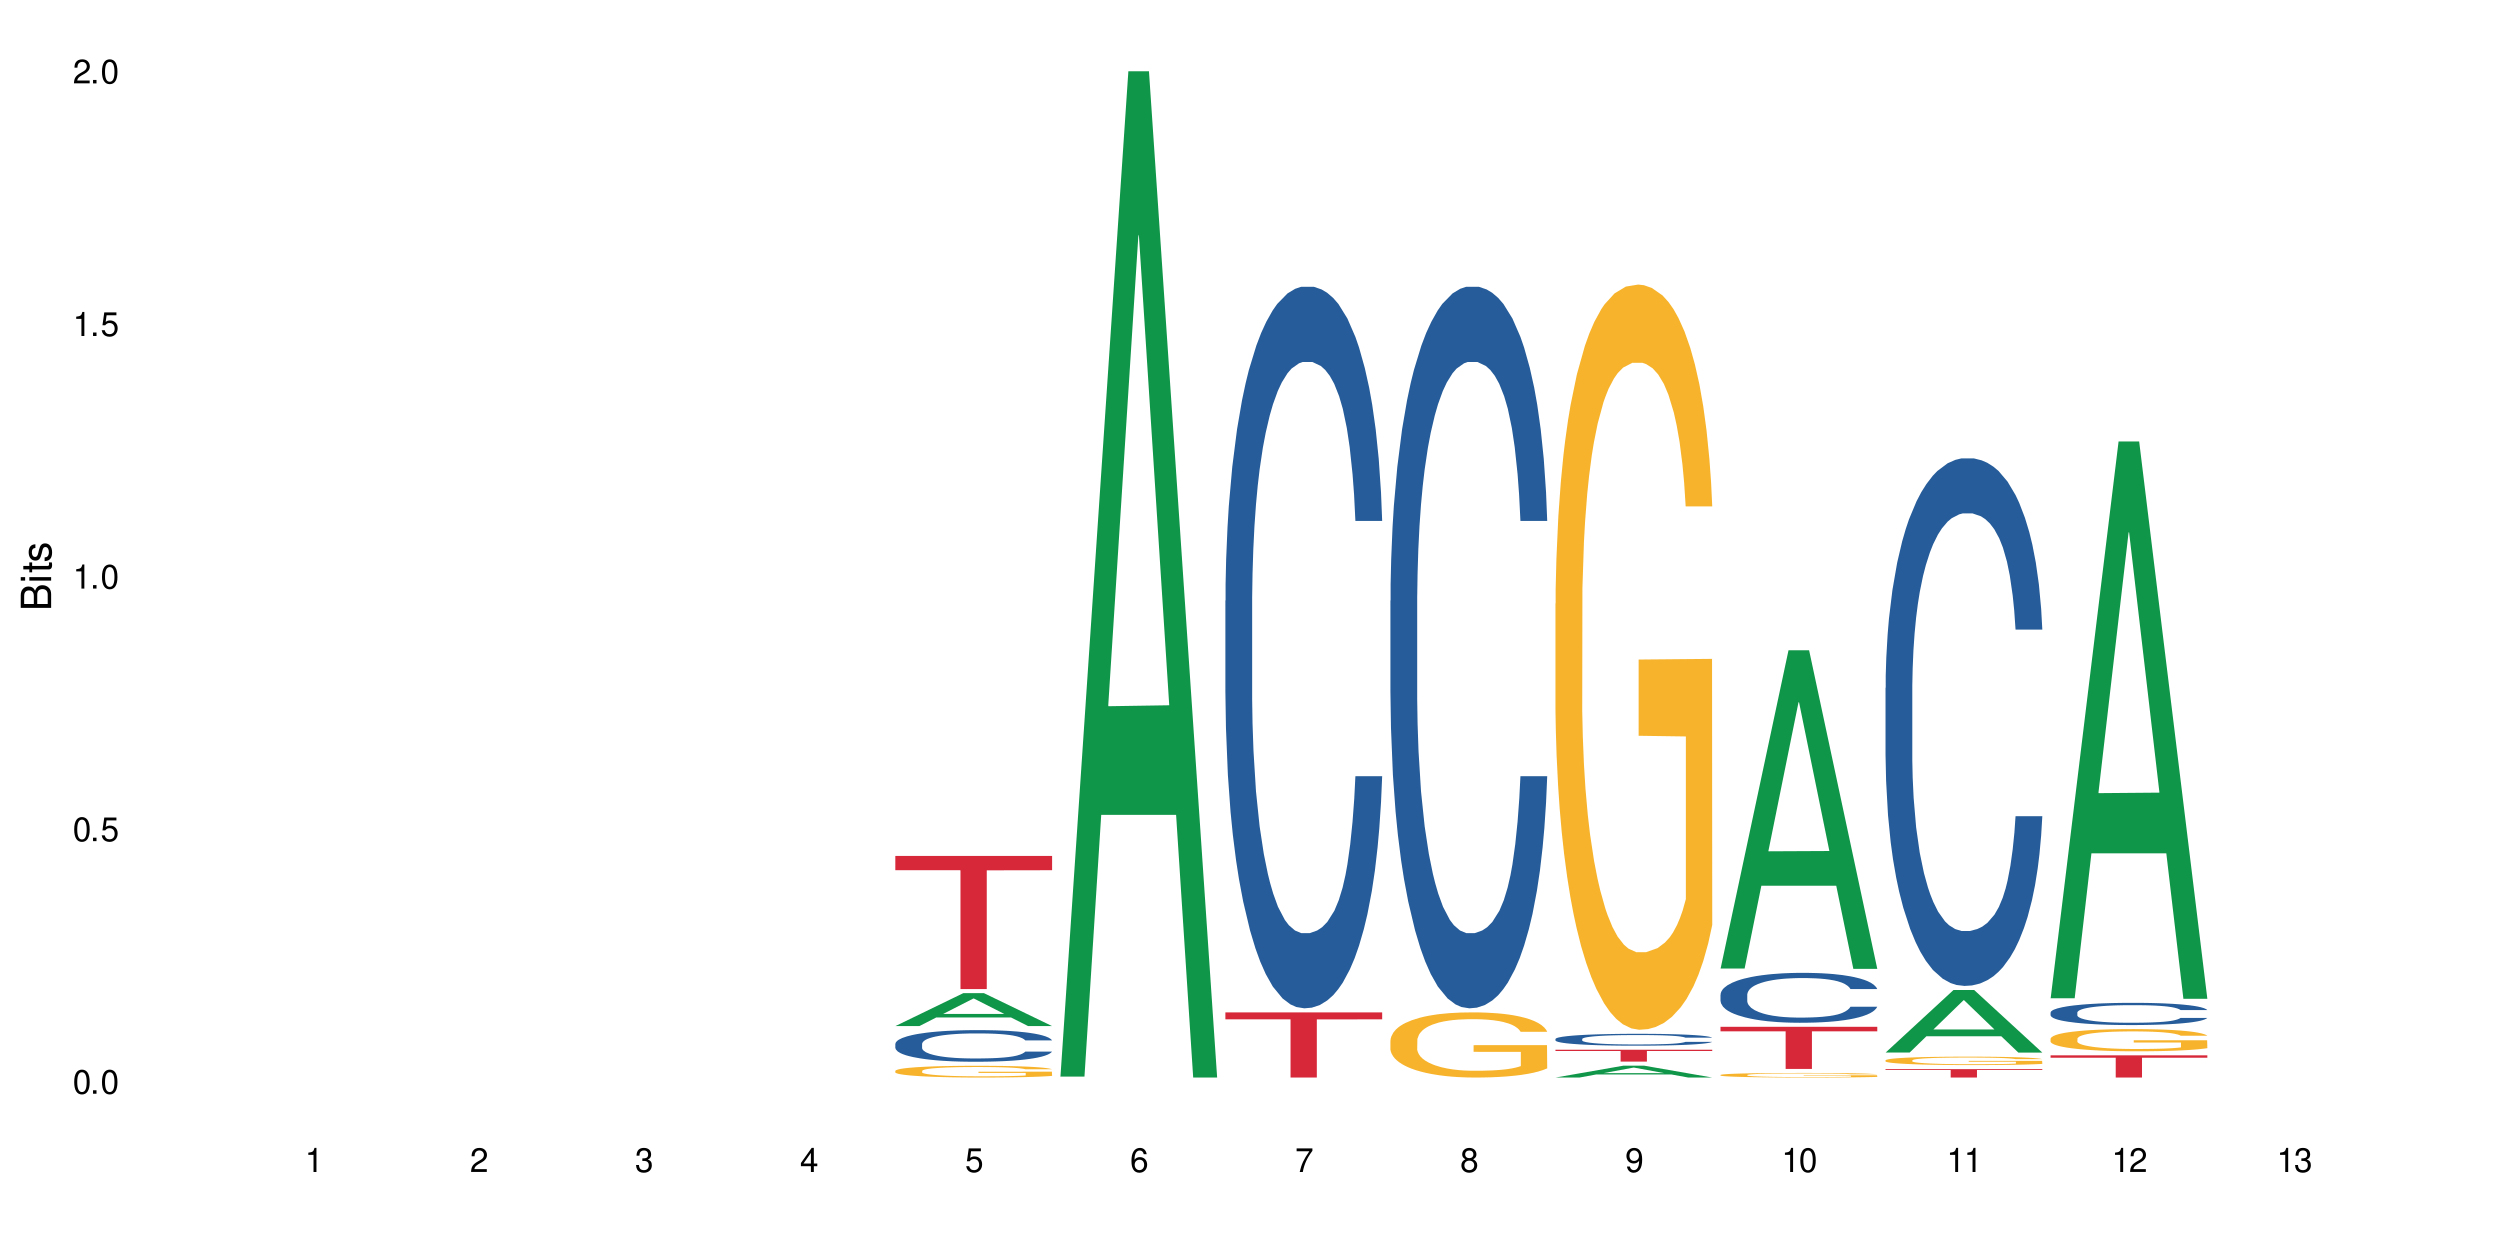 <?xml version="1.0" encoding="UTF-8"?>
<svg xmlns="http://www.w3.org/2000/svg" xmlns:xlink="http://www.w3.org/1999/xlink" width="720" height="360" viewBox="0 0 720 360">
<defs>
<g>
<g id="glyph-0-0">
</g>
<g id="glyph-0-1">
<path d="M 2.641 -6.938 C 2 -6.938 1.422 -6.656 1.078 -6.172 C 0.641 -5.562 0.406 -4.641 0.406 -3.359 C 0.406 -1.016 1.188 0.219 2.641 0.219 C 4.078 0.219 4.859 -1.016 4.859 -3.297 C 4.859 -4.641 4.656 -5.547 4.203 -6.172 C 3.844 -6.656 3.281 -6.938 2.641 -6.938 Z M 2.641 -6.188 C 3.547 -6.188 4 -5.25 4 -3.375 C 4 -1.406 3.562 -0.484 2.625 -0.484 C 1.734 -0.484 1.281 -1.438 1.281 -3.344 C 1.281 -5.25 1.734 -6.188 2.641 -6.188 Z M 2.641 -6.188 "/>
</g>
<g id="glyph-0-2">
<path d="M 1.828 -1 L 0.828 -1 L 0.828 0 L 1.828 0 Z M 1.828 -1 "/>
</g>
<g id="glyph-0-3">
<path d="M 4.562 -6.797 L 1.062 -6.797 L 0.547 -3.094 L 1.328 -3.094 C 1.719 -3.562 2.047 -3.734 2.578 -3.734 C 3.484 -3.734 4.062 -3.109 4.062 -2.094 C 4.062 -1.125 3.484 -0.531 2.578 -0.531 C 1.828 -0.531 1.375 -0.906 1.188 -1.672 L 0.328 -1.672 C 0.453 -1.109 0.547 -0.844 0.75 -0.594 C 1.125 -0.078 1.828 0.219 2.594 0.219 C 3.969 0.219 4.922 -0.781 4.922 -2.219 C 4.922 -3.562 4.031 -4.484 2.719 -4.484 C 2.25 -4.484 1.859 -4.359 1.469 -4.062 L 1.734 -5.969 L 4.562 -5.969 Z M 4.562 -6.797 "/>
</g>
<g id="glyph-0-4">
<path d="M 2.484 -4.938 L 2.484 0 L 3.328 0 L 3.328 -6.938 L 2.766 -6.938 C 2.469 -5.875 2.281 -5.734 0.984 -5.562 L 0.984 -4.938 Z M 2.484 -4.938 "/>
</g>
<g id="glyph-0-5">
<path d="M 4.859 -0.828 L 1.281 -0.828 C 1.359 -1.406 1.672 -1.781 2.5 -2.281 L 3.469 -2.828 C 4.406 -3.344 4.906 -4.062 4.906 -4.906 C 4.906 -5.484 4.672 -6.031 4.266 -6.406 C 3.859 -6.766 3.375 -6.938 2.719 -6.938 C 1.859 -6.938 1.219 -6.625 0.844 -6.031 C 0.609 -5.672 0.5 -5.234 0.484 -4.531 L 1.328 -4.531 C 1.359 -5.016 1.406 -5.281 1.531 -5.516 C 1.75 -5.938 2.188 -6.203 2.703 -6.203 C 3.469 -6.203 4.031 -5.641 4.031 -4.891 C 4.031 -4.344 3.719 -3.859 3.125 -3.516 L 2.234 -3 C 0.812 -2.172 0.406 -1.531 0.328 -0.016 L 4.859 -0.016 Z M 4.859 -0.828 "/>
</g>
<g id="glyph-0-6">
<path d="M 2.125 -3.188 L 2.578 -3.188 C 3.5 -3.188 3.984 -2.766 3.984 -1.922 C 3.984 -1.062 3.469 -0.531 2.594 -0.531 C 1.656 -0.531 1.203 -1 1.156 -2.016 L 0.312 -2.016 C 0.344 -1.453 0.438 -1.094 0.609 -0.781 C 0.953 -0.109 1.625 0.219 2.547 0.219 C 3.953 0.219 4.859 -0.625 4.859 -1.938 C 4.859 -2.828 4.516 -3.297 3.703 -3.594 C 4.344 -3.844 4.656 -4.328 4.656 -5.031 C 4.656 -6.219 3.875 -6.938 2.578 -6.938 C 1.203 -6.938 0.484 -6.172 0.453 -4.703 L 1.297 -4.703 C 1.312 -5.125 1.344 -5.359 1.453 -5.578 C 1.641 -5.969 2.062 -6.203 2.594 -6.203 C 3.344 -6.203 3.797 -5.75 3.797 -5 C 3.797 -4.516 3.609 -4.219 3.25 -4.047 C 3.016 -3.953 2.703 -3.922 2.125 -3.906 Z M 2.125 -3.188 "/>
</g>
<g id="glyph-0-7">
<path d="M 3.141 -1.672 L 3.141 0 L 3.984 0 L 3.984 -1.672 L 4.984 -1.672 L 4.984 -2.438 L 3.984 -2.438 L 3.984 -6.938 L 3.359 -6.938 L 0.266 -2.578 L 0.266 -1.672 Z M 3.141 -2.438 L 1 -2.438 L 3.141 -5.5 Z M 3.141 -2.438 "/>
</g>
<g id="glyph-0-8">
<path d="M 4.781 -5.125 C 4.609 -6.266 3.891 -6.938 2.844 -6.938 C 2.094 -6.938 1.422 -6.578 1.031 -5.953 C 0.594 -5.266 0.406 -4.422 0.406 -3.172 C 0.406 -2 0.578 -1.25 0.984 -0.641 C 1.359 -0.078 1.953 0.219 2.703 0.219 C 3.984 0.219 4.922 -0.75 4.922 -2.094 C 4.922 -3.375 4.062 -4.281 2.844 -4.281 C 2.172 -4.281 1.641 -4.031 1.281 -3.516 C 1.281 -5.234 1.828 -6.188 2.797 -6.188 C 3.391 -6.188 3.797 -5.797 3.938 -5.125 Z M 2.734 -3.531 C 3.547 -3.531 4.062 -2.953 4.062 -2.031 C 4.062 -1.156 3.484 -0.531 2.703 -0.531 C 1.922 -0.531 1.328 -1.188 1.328 -2.078 C 1.328 -2.938 1.906 -3.531 2.734 -3.531 Z M 2.734 -3.531 "/>
</g>
<g id="glyph-0-9">
<path d="M 4.984 -6.797 L 0.438 -6.797 L 0.438 -5.969 L 4.109 -5.969 C 2.5 -3.656 1.828 -2.234 1.328 0 L 2.219 0 C 2.594 -2.172 3.453 -4.047 4.984 -6.094 Z M 4.984 -6.797 "/>
</g>
<g id="glyph-0-10">
<path d="M 3.75 -3.656 C 4.469 -4.094 4.688 -4.438 4.688 -5.078 C 4.688 -6.172 3.844 -6.938 2.641 -6.938 C 1.438 -6.938 0.594 -6.172 0.594 -5.094 C 0.594 -4.438 0.812 -4.094 1.516 -3.656 C 0.734 -3.266 0.359 -2.703 0.359 -1.922 C 0.359 -0.656 1.281 0.219 2.641 0.219 C 3.984 0.219 4.922 -0.656 4.922 -1.922 C 4.922 -2.703 4.531 -3.266 3.75 -3.656 Z M 2.641 -6.188 C 3.359 -6.188 3.812 -5.75 3.812 -5.062 C 3.812 -4.406 3.344 -3.984 2.641 -3.984 C 1.922 -3.984 1.453 -4.406 1.453 -5.078 C 1.453 -5.75 1.922 -6.188 2.641 -6.188 Z M 2.641 -3.266 C 3.484 -3.266 4.062 -2.719 4.062 -1.906 C 4.062 -1.078 3.484 -0.531 2.625 -0.531 C 1.797 -0.531 1.219 -1.094 1.219 -1.906 C 1.219 -2.719 1.781 -3.266 2.641 -3.266 Z M 2.641 -3.266 "/>
</g>
<g id="glyph-0-11">
<path d="M 0.516 -1.578 C 0.672 -0.453 1.406 0.219 2.438 0.219 C 3.188 0.219 3.859 -0.141 4.266 -0.766 C 4.688 -1.453 4.891 -2.297 4.891 -3.547 C 4.891 -4.719 4.703 -5.453 4.312 -6.078 C 3.938 -6.641 3.344 -6.938 2.594 -6.938 C 1.297 -6.938 0.359 -5.969 0.359 -4.625 C 0.359 -3.344 1.234 -2.453 2.453 -2.453 C 3.094 -2.453 3.578 -2.672 4.016 -3.203 C 4 -1.484 3.469 -0.531 2.5 -0.531 C 1.906 -0.531 1.484 -0.906 1.359 -1.578 Z M 2.578 -6.203 C 3.375 -6.203 3.969 -5.531 3.969 -4.641 C 3.969 -3.797 3.391 -3.188 2.547 -3.188 C 1.734 -3.188 1.234 -3.766 1.234 -4.688 C 1.234 -5.562 1.797 -6.203 2.578 -6.203 Z M 2.578 -6.203 "/>
</g>
<g id="glyph-1-0">
</g>
<g id="glyph-1-1">
<path d="M 0 -0.953 L 0 -4.891 C 0 -5.719 -0.234 -6.344 -0.734 -6.797 C -1.188 -7.234 -1.812 -7.469 -2.5 -7.469 C -3.547 -7.469 -4.188 -7 -4.625 -5.875 C -4.984 -6.688 -5.625 -7.094 -6.531 -7.094 C -7.172 -7.094 -7.734 -6.859 -8.141 -6.391 C -8.562 -5.922 -8.75 -5.344 -8.75 -4.5 L -8.75 -0.953 Z M -4.984 -2.062 L -7.766 -2.062 L -7.766 -4.219 C -7.766 -4.844 -7.688 -5.203 -7.453 -5.5 C -7.219 -5.812 -6.859 -5.969 -6.375 -5.969 C -5.891 -5.969 -5.531 -5.812 -5.297 -5.5 C -5.062 -5.203 -4.984 -4.844 -4.984 -4.219 Z M -0.984 -2.062 L -4 -2.062 L -4 -4.781 C -4 -5.766 -3.438 -6.359 -2.484 -6.359 C -1.547 -6.359 -0.984 -5.766 -0.984 -4.781 Z M -0.984 -2.062 "/>
</g>
<g id="glyph-1-2">
<path d="M -6.281 -1.797 L -6.281 -0.797 L 0 -0.797 L 0 -1.797 Z M -8.75 -1.797 L -8.75 -0.797 L -7.484 -0.797 L -7.484 -1.797 Z M -8.75 -1.797 "/>
</g>
<g id="glyph-1-3">
<path d="M -6.281 -3.047 L -6.281 -2.016 L -8.016 -2.016 L -8.016 -1.016 L -6.281 -1.016 L -6.281 -0.172 L -5.469 -0.172 L -5.469 -1.016 L -0.719 -1.016 C -0.078 -1.016 0.281 -1.453 0.281 -2.234 C 0.281 -2.5 0.25 -2.719 0.188 -3.047 L -0.641 -3.047 C -0.609 -2.906 -0.594 -2.766 -0.594 -2.562 C -0.594 -2.141 -0.719 -2.016 -1.156 -2.016 L -5.469 -2.016 L -5.469 -3.047 Z M -6.281 -3.047 "/>
</g>
<g id="glyph-1-4">
<path d="M -4.531 -5.25 C -5.766 -5.25 -6.469 -4.422 -6.469 -2.969 C -6.469 -1.516 -5.719 -0.562 -4.547 -0.562 C -3.562 -0.562 -3.094 -1.062 -2.734 -2.562 L -2.516 -3.484 C -2.344 -4.188 -2.094 -4.469 -1.641 -4.469 C -1.047 -4.469 -0.641 -3.875 -0.641 -3 C -0.641 -2.453 -0.797 -2 -1.062 -1.75 C -1.25 -1.594 -1.422 -1.531 -1.875 -1.469 L -1.875 -0.406 C -0.422 -0.453 0.281 -1.266 0.281 -2.922 C 0.281 -4.5 -0.5 -5.516 -1.719 -5.516 C -2.656 -5.516 -3.172 -4.984 -3.469 -3.734 L -3.703 -2.766 C -3.891 -1.953 -4.156 -1.609 -4.594 -1.609 C -5.188 -1.609 -5.547 -2.125 -5.547 -2.938 C -5.547 -3.75 -5.203 -4.172 -4.531 -4.203 Z M -4.531 -5.25 "/>
</g>
</g>
</defs>
<rect x="-72" y="-36" width="864" height="432" fill="rgb(100%, 100%, 100%)" fill-opacity="1"/>
<path fill-rule="nonzero" fill="rgb(6.275%, 58.824%, 28.235%)" fill-opacity="1" d="M 257.852 295.508 L 257.898 295.5 L 277.438 286.023 L 283.371 286.023 L 303.004 295.516 L 296.105 295.516 L 291.188 293.039 L 269.621 293.039 L 264.797 295.508 L 257.852 295.508 L 271.695 292.016 L 289.207 292.004 L 280.477 287.574 L 280.379 287.566 L 280.285 287.594 L 271.648 292.004 L 271.695 292.016 Z M 257.852 295.508 "/>
<path fill-rule="nonzero" fill="rgb(14.51%, 36.078%, 60%)" fill-opacity="1" d="M 257.852 300.641 L 257.906 300.633 L 257.906 300.434 L 258.07 300.117 L 258.457 299.719 L 258.844 299.445 L 259.832 298.953 L 261.211 298.477 L 262.641 298.113 L 263.688 297.895 L 264.625 297.73 L 266.773 297.422 L 268.148 297.262 L 269.637 297.121 L 271.453 296.98 L 272.773 296.898 L 275.746 296.766 L 277.949 296.707 L 279.656 296.68 L 283.348 296.68 L 285.551 296.715 L 287.145 296.754 L 288.91 296.824 L 290.395 296.898 L 292.984 297.082 L 295.297 297.312 L 296.344 297.445 L 297.996 297.703 L 299.262 297.953 L 300.141 298.172 L 301.133 298.477 L 302.016 298.852 L 302.676 299.277 L 303.004 299.637 L 295.297 299.637 L 294.91 299.301 L 294.469 299.043 L 293.645 298.703 L 292.816 298.461 L 291.66 298.219 L 290.617 298.062 L 289.184 297.902 L 287.918 297.805 L 286.598 297.73 L 285.328 297.68 L 282.906 297.629 L 280.098 297.629 L 279.051 297.645 L 276.902 297.711 L 275.746 297.77 L 274.098 297.887 L 272.941 297.996 L 271.562 298.16 L 270.625 298.305 L 269.469 298.52 L 268.645 298.711 L 267.707 298.984 L 267.156 299.195 L 266.66 299.426 L 266.223 299.703 L 265.891 299.992 L 265.672 300.301 L 265.562 300.602 L 265.562 301.891 L 265.672 302.188 L 265.945 302.539 L 266.66 303.047 L 267.707 303.488 L 268.918 303.836 L 270.074 304.086 L 270.738 304.203 L 271.617 304.336 L 272.996 304.504 L 274.977 304.668 L 276.133 304.734 L 277.895 304.801 L 279.711 304.836 L 282.137 304.836 L 284.281 304.801 L 285.715 304.762 L 287.203 304.695 L 289.238 304.551 L 290.504 304.418 L 291.605 304.262 L 292.434 304.102 L 292.984 303.969 L 293.809 303.711 L 294.469 303.43 L 294.965 303.137 L 295.297 302.855 L 303.004 302.855 L 302.676 303.188 L 302.18 303.512 L 301.684 303.754 L 300.914 304.043 L 300.031 304.305 L 298.766 304.594 L 297.719 304.785 L 296.344 304.992 L 295.074 305.152 L 293.699 305.293 L 291.66 305.461 L 290.34 305.543 L 288.91 305.617 L 287.203 305.684 L 285.055 305.742 L 282.742 305.777 L 280.594 305.785 L 278.281 305.766 L 276.574 305.734 L 274.316 305.66 L 271.508 305.508 L 269.469 305.352 L 267.875 305.191 L 266.496 305.027 L 264.953 304.801 L 262.973 304.438 L 261.762 304.152 L 260.934 303.922 L 260 303.594 L 259.34 303.305 L 258.566 302.84 L 258.016 302.246 L 257.852 301.789 Z M 257.852 300.641 "/>
<path fill-rule="nonzero" fill="rgb(96.863%, 70.196%, 16.863%)" fill-opacity="1" d="M 257.852 308.398 L 257.906 308.395 L 257.906 308.332 L 258.125 308.195 L 258.676 308 L 259.395 307.844 L 260.164 307.719 L 260.66 307.656 L 261.484 307.562 L 262.203 307.496 L 264.02 307.355 L 266.332 307.227 L 267.598 307.172 L 269.031 307.117 L 271.066 307.059 L 272.004 307.039 L 274.867 306.988 L 278.117 306.957 L 281.695 306.949 L 283.348 306.949 L 285.605 306.965 L 288.688 306.996 L 290.449 307.027 L 291.828 307.059 L 293.258 307.098 L 295.02 307.16 L 296.672 307.234 L 297.996 307.309 L 299.316 307.402 L 300.418 307.5 L 301.352 307.609 L 302.18 307.738 L 302.676 307.848 L 303.004 307.957 L 295.352 307.957 L 294.91 307.848 L 294.414 307.766 L 293.59 307.66 L 292.762 307.586 L 291.938 307.527 L 290.395 307.449 L 289.074 307.398 L 287.422 307.355 L 285.824 307.328 L 284.008 307.309 L 282.906 307.305 L 279.988 307.305 L 277.344 307.324 L 275.805 307.348 L 274.703 307.375 L 273.16 307.422 L 272.223 307.457 L 271.672 307.484 L 270.02 307.578 L 268.918 307.664 L 268.312 307.723 L 267.543 307.816 L 266.992 307.898 L 266.387 308.023 L 266.055 308.117 L 265.617 308.328 L 265.562 308.883 L 265.727 309 L 266.055 309.125 L 266.496 309.238 L 267.156 309.355 L 267.82 309.445 L 268.977 309.566 L 269.965 309.645 L 270.738 309.699 L 272.223 309.781 L 272.828 309.809 L 274.262 309.867 L 275.746 309.91 L 277.566 309.945 L 278.941 309.965 L 281.145 309.98 L 283.953 309.98 L 287.258 309.961 L 289.348 309.938 L 290.781 309.91 L 291.719 309.891 L 292.875 309.855 L 293.699 309.824 L 294.469 309.793 L 295.406 309.738 L 295.406 309 L 281.805 308.996 L 281.805 308.652 L 302.949 308.648 L 303.004 309.855 L 301.848 309.941 L 300.418 310.02 L 299.039 310.082 L 297.609 310.133 L 295.57 310.191 L 293.918 310.23 L 291.387 310.273 L 289.074 310.301 L 286.652 310.32 L 284.504 310.328 L 281.969 310.332 L 279.711 310.328 L 277.289 310.309 L 275.363 310.281 L 273.602 310.254 L 271.84 310.211 L 269.637 310.148 L 268.203 310.094 L 266.719 310.031 L 265.23 309.953 L 263.91 309.867 L 263.027 309.805 L 262.148 309.73 L 261.211 309.637 L 260.328 309.531 L 259.668 309.438 L 259.062 309.328 L 258.621 309.227 L 258.184 309.086 L 257.961 308.977 L 257.852 308.879 Z M 257.852 308.398 "/>
<path fill-rule="nonzero" fill="rgb(83.922%, 15.686%, 22.353%)" fill-opacity="1" d="M 257.852 246.516 L 303.004 246.516 L 303.004 250.621 L 284.188 250.656 L 284.188 284.859 L 276.617 284.859 L 276.617 250.691 L 276.504 250.621 L 257.852 250.621 Z M 257.852 246.516 "/>
<path fill-rule="nonzero" fill="rgb(6.275%, 58.824%, 28.235%)" fill-opacity="1" d="M 305.383 310.059 L 305.43 309.789 L 324.969 20.527 L 330.902 20.527 L 350.535 310.332 L 343.637 310.332 L 338.715 234.684 L 317.152 234.684 L 312.328 310.059 L 305.383 310.059 L 319.227 203.391 L 336.738 203.117 L 328.008 67.875 L 327.91 67.602 L 327.812 68.418 L 319.18 203.117 L 319.227 203.391 Z M 305.383 310.059 "/>
<path fill-rule="nonzero" fill="rgb(14.51%, 36.078%, 60%)" fill-opacity="1" d="M 352.91 173.012 L 352.969 172.824 L 352.969 168.266 L 353.133 161.047 L 353.52 151.93 L 353.902 145.66 L 354.895 134.453 L 356.27 123.629 L 357.703 115.27 L 358.75 110.332 L 359.684 106.535 L 361.832 99.504 L 363.211 95.895 L 364.695 92.668 L 366.512 89.438 L 367.836 87.539 L 370.809 84.5 L 373.012 83.172 L 374.719 82.602 L 378.406 82.602 L 380.609 83.359 L 382.207 84.309 L 383.969 85.828 L 385.457 87.539 L 388.043 91.719 L 390.355 97.035 L 391.402 100.074 L 393.055 105.965 L 394.32 111.66 L 395.203 116.602 L 396.195 123.629 L 397.074 132.176 L 397.734 141.863 L 398.066 150.031 L 390.355 150.031 L 389.973 142.434 L 389.531 136.543 L 388.703 128.758 L 387.879 123.25 L 386.723 117.738 L 385.676 114.133 L 384.246 110.523 L 382.977 108.242 L 381.656 106.535 L 380.391 105.395 L 377.965 104.254 L 375.16 104.254 L 374.113 104.633 L 371.965 106.152 L 370.809 107.484 L 369.156 110.141 L 368 112.613 L 366.625 116.41 L 365.688 119.641 L 364.531 124.578 L 363.703 128.945 L 362.77 135.215 L 362.219 139.965 L 361.723 145.281 L 361.281 151.551 L 360.953 158.199 L 360.73 165.227 L 360.621 172.062 L 360.621 201.504 L 360.73 208.344 L 361.008 216.32 L 361.723 227.906 L 362.77 237.973 L 363.98 245.953 L 365.137 251.648 L 365.797 254.309 L 366.68 257.348 L 368.055 261.148 L 370.039 264.945 L 371.195 266.465 L 372.957 267.984 L 374.773 268.746 L 377.195 268.746 L 379.344 267.984 L 380.773 267.035 L 382.262 265.516 L 384.301 262.285 L 385.566 259.246 L 386.668 255.641 L 387.492 252.031 L 388.043 248.992 L 388.871 243.102 L 389.531 236.645 L 390.027 229.996 L 390.355 223.539 L 398.066 223.539 L 397.734 231.137 L 397.238 238.543 L 396.742 244.051 L 395.973 250.699 L 395.094 256.59 L 393.824 263.238 L 392.781 267.605 L 391.402 272.355 L 390.137 275.961 L 388.758 279.191 L 386.723 282.992 L 385.402 284.891 L 383.969 286.602 L 382.262 288.121 L 380.113 289.449 L 377.801 290.207 L 375.652 290.398 L 373.34 290.02 L 371.633 289.258 L 369.375 287.551 L 366.566 284.129 L 364.531 280.523 L 362.934 276.914 L 361.559 273.113 L 360.016 267.984 L 358.031 259.629 L 356.82 253.168 L 355.996 247.852 L 355.059 240.445 L 354.398 233.797 L 353.629 223.16 L 353.078 209.672 L 352.91 199.227 Z M 352.91 173.012 "/>
<path fill-rule="nonzero" fill="rgb(83.922%, 15.686%, 22.353%)" fill-opacity="1" d="M 352.91 291.562 L 398.066 291.562 L 398.066 293.57 L 379.246 293.59 L 379.246 310.332 L 371.676 310.332 L 371.676 293.605 L 371.566 293.57 L 352.91 293.57 Z M 352.91 291.562 "/>
<path fill-rule="nonzero" fill="rgb(14.51%, 36.078%, 60%)" fill-opacity="1" d="M 400.441 173.012 L 400.496 172.824 L 400.496 168.266 L 400.664 161.047 L 401.047 151.93 L 401.434 145.66 L 402.426 134.453 L 403.801 123.629 L 405.234 115.27 L 406.277 110.332 L 407.215 106.535 L 409.363 99.504 L 410.738 95.895 L 412.227 92.668 L 414.043 89.438 L 415.363 87.539 L 418.34 84.5 L 420.539 83.172 L 422.246 82.602 L 425.938 82.602 L 428.141 83.359 L 429.738 84.309 L 431.5 85.828 L 432.984 87.539 L 435.574 91.719 L 437.887 97.035 L 438.934 100.074 L 440.586 105.965 L 441.852 111.66 L 442.73 116.602 L 443.723 123.629 L 444.605 132.176 L 445.266 141.863 L 445.598 150.031 L 437.887 150.031 L 437.5 142.434 L 437.062 136.543 L 436.234 128.758 L 435.41 123.25 L 434.254 117.738 L 433.207 114.133 L 431.773 110.523 L 430.508 108.242 L 429.188 106.535 L 427.918 105.395 L 425.496 104.254 L 422.688 104.254 L 421.641 104.633 L 419.496 106.152 L 418.34 107.484 L 416.688 110.141 L 415.531 112.613 L 414.152 116.41 L 413.219 119.641 L 412.062 124.578 L 411.234 128.945 L 410.301 135.215 L 409.75 139.965 L 409.254 145.281 L 408.812 151.551 L 408.48 158.199 L 408.262 165.227 L 408.152 172.062 L 408.152 201.504 L 408.262 208.344 L 408.535 216.32 L 409.254 227.906 L 410.301 237.973 L 411.512 245.953 L 412.668 251.648 L 413.328 254.309 L 414.207 257.348 L 415.586 261.148 L 417.566 264.945 L 418.723 266.465 L 420.484 267.984 L 422.305 268.746 L 424.727 268.746 L 426.875 267.984 L 428.305 267.035 L 429.793 265.516 L 431.828 262.285 L 433.098 259.246 L 434.195 255.641 L 435.023 252.031 L 435.574 248.992 L 436.398 243.102 L 437.062 236.645 L 437.555 229.996 L 437.887 223.539 L 445.598 223.539 L 445.266 231.137 L 444.77 238.543 L 444.273 244.051 L 443.504 250.699 L 442.621 256.59 L 441.355 263.238 L 440.309 267.605 L 438.934 272.355 L 437.668 275.961 L 436.289 279.191 L 434.254 282.992 L 432.93 284.891 L 431.5 286.602 L 429.793 288.121 L 427.645 289.449 L 425.332 290.207 L 423.184 290.398 L 420.871 290.02 L 419.164 289.258 L 416.906 287.551 L 414.098 284.129 L 412.062 280.523 L 410.465 276.914 L 409.086 273.113 L 407.547 267.984 L 405.562 259.629 L 404.352 253.168 L 403.527 247.852 L 402.59 240.445 L 401.93 233.797 L 401.156 223.16 L 400.605 209.672 L 400.441 199.227 Z M 400.441 173.012 "/>
<path fill-rule="nonzero" fill="rgb(96.863%, 70.196%, 16.863%)" fill-opacity="1" d="M 400.441 299.602 L 400.496 299.586 L 400.496 299.242 L 400.719 298.469 L 401.27 297.406 L 401.984 296.535 L 402.754 295.848 L 403.25 295.488 L 404.078 294.973 L 404.793 294.598 L 406.609 293.824 L 408.922 293.105 L 410.188 292.797 L 411.621 292.504 L 413.656 292.18 L 414.594 292.059 L 417.457 291.785 L 420.707 291.613 L 424.285 291.562 L 425.938 291.578 L 428.195 291.648 L 431.277 291.836 L 433.039 292.008 L 434.418 292.18 L 435.848 292.402 L 437.609 292.746 L 439.262 293.156 L 440.586 293.566 L 441.906 294.082 L 443.008 294.629 L 443.945 295.23 L 444.77 295.949 L 445.266 296.551 L 445.598 297.152 L 437.941 297.152 L 437.5 296.551 L 437.004 296.086 L 436.18 295.523 L 435.355 295.109 L 434.527 294.785 L 432.984 294.34 L 431.664 294.066 L 430.012 293.824 L 428.414 293.672 L 426.598 293.566 L 425.496 293.535 L 422.578 293.535 L 419.934 293.652 L 418.395 293.789 L 417.293 293.93 L 415.75 294.184 L 414.812 294.391 L 414.262 294.527 L 412.613 295.059 L 411.512 295.539 L 410.906 295.863 L 410.133 296.379 L 409.582 296.844 L 408.977 297.527 L 408.648 298.043 L 408.207 299.207 L 408.152 302.293 L 408.316 302.945 L 408.648 303.648 L 409.086 304.266 L 409.75 304.914 L 410.41 305.414 L 411.566 306.082 L 412.555 306.527 L 413.328 306.82 L 414.812 307.281 L 415.422 307.434 L 416.852 307.742 L 418.34 307.984 L 420.156 308.191 L 421.531 308.293 L 423.734 308.379 L 426.543 308.379 L 429.848 308.277 L 431.941 308.137 L 433.371 308 L 434.309 307.883 L 435.465 307.691 L 436.289 307.52 L 437.062 307.332 L 437.996 307.043 L 437.996 302.945 L 424.395 302.926 L 424.395 301.008 L 445.539 300.992 L 445.598 307.691 L 444.438 308.156 L 443.008 308.602 L 441.633 308.945 L 440.199 309.234 L 438.16 309.562 L 436.512 309.766 L 433.977 310.008 L 431.664 310.16 L 429.242 310.266 L 427.094 310.316 L 424.562 310.332 L 422.305 310.297 L 419.879 310.195 L 417.953 310.059 L 416.191 309.887 L 414.43 309.664 L 412.227 309.305 L 410.793 309.012 L 409.309 308.652 L 407.82 308.223 L 406.5 307.762 L 405.617 307.402 L 404.738 306.988 L 403.801 306.477 L 402.922 305.895 L 402.258 305.363 L 401.652 304.762 L 401.215 304.195 L 400.773 303.426 L 400.551 302.809 L 400.441 302.277 Z M 400.441 299.602 "/>
<path fill-rule="nonzero" fill="rgb(6.275%, 58.824%, 28.235%)" fill-opacity="1" d="M 447.973 310.328 L 448.02 310.324 L 467.559 306.91 L 473.492 306.91 L 493.125 310.332 L 486.227 310.332 L 481.309 309.438 L 459.742 309.438 L 454.918 310.328 L 447.973 310.328 L 461.816 309.07 L 479.328 309.066 L 470.598 307.469 L 470.5 307.465 L 470.406 307.477 L 461.77 309.066 L 461.816 309.07 Z M 447.973 310.328 "/>
<path fill-rule="nonzero" fill="rgb(14.51%, 36.078%, 60%)" fill-opacity="1" d="M 447.973 299.227 L 448.027 299.223 L 448.027 299.148 L 448.191 299.031 L 448.578 298.879 L 448.965 298.777 L 449.953 298.59 L 451.332 298.414 L 452.762 298.277 L 453.809 298.195 L 454.746 298.133 L 456.895 298.016 L 458.27 297.957 L 459.758 297.902 L 461.574 297.852 L 462.895 297.82 L 465.867 297.77 L 468.07 297.746 L 469.777 297.738 L 473.469 297.738 L 475.672 297.75 L 477.266 297.766 L 479.027 297.789 L 480.516 297.82 L 483.105 297.887 L 485.418 297.977 L 486.465 298.023 L 488.113 298.121 L 489.383 298.215 L 490.262 298.297 L 491.254 298.414 L 492.137 298.555 L 492.797 298.715 L 493.125 298.848 L 485.418 298.848 L 485.031 298.723 L 484.59 298.625 L 483.766 298.496 L 482.938 298.406 L 481.781 298.316 L 480.734 298.258 L 479.305 298.195 L 478.039 298.16 L 476.715 298.133 L 475.449 298.113 L 473.027 298.094 L 470.219 298.094 L 469.172 298.102 L 467.023 298.125 L 465.867 298.148 L 464.215 298.191 L 463.059 298.23 L 461.684 298.293 L 460.746 298.348 L 459.59 298.43 L 458.766 298.5 L 457.828 298.605 L 457.277 298.684 L 456.781 298.77 L 456.344 298.871 L 456.012 298.984 L 455.793 299.098 L 455.68 299.211 L 455.68 299.695 L 455.793 299.809 L 456.066 299.941 L 456.781 300.129 L 457.828 300.297 L 459.039 300.43 L 460.195 300.523 L 460.859 300.566 L 461.738 300.617 L 463.117 300.68 L 465.098 300.742 L 466.254 300.766 L 468.016 300.789 L 469.832 300.805 L 472.258 300.805 L 474.402 300.789 L 475.836 300.773 L 477.32 300.75 L 479.359 300.695 L 480.625 300.648 L 481.727 300.586 L 482.555 300.527 L 483.105 300.477 L 483.93 300.379 L 484.59 300.273 L 485.086 300.164 L 485.418 300.059 L 493.125 300.059 L 492.797 300.184 L 492.301 300.305 L 491.805 300.398 L 491.035 300.508 L 490.152 300.602 L 488.887 300.711 L 487.84 300.785 L 486.465 300.863 L 485.195 300.922 L 483.82 300.977 L 481.781 301.039 L 480.461 301.07 L 479.027 301.098 L 477.32 301.121 L 475.176 301.145 L 472.863 301.156 L 470.715 301.16 L 468.402 301.152 L 466.695 301.141 L 464.438 301.113 L 461.629 301.055 L 459.59 300.996 L 457.996 300.938 L 456.617 300.875 L 455.074 300.789 L 453.094 300.652 L 451.883 300.547 L 451.055 300.461 L 450.121 300.336 L 449.461 300.227 L 448.688 300.051 L 448.137 299.832 L 447.973 299.656 Z M 447.973 299.227 "/>
<path fill-rule="nonzero" fill="rgb(96.863%, 70.196%, 16.863%)" fill-opacity="1" d="M 447.973 173.875 L 448.027 173.68 L 448.027 169.762 L 448.246 160.941 L 448.797 148.789 L 449.516 138.793 L 450.285 130.953 L 450.781 126.836 L 451.605 120.957 L 452.324 116.645 L 454.141 107.824 L 456.453 99.59 L 457.719 96.062 L 459.152 92.73 L 461.188 89.008 L 462.125 87.637 L 464.988 84.5 L 468.238 82.539 L 471.816 81.953 L 473.469 82.148 L 475.727 82.93 L 478.809 85.086 L 480.57 87.047 L 481.949 89.008 L 483.379 91.555 L 485.141 95.477 L 486.793 100.18 L 488.113 104.883 L 489.438 110.762 L 490.539 117.035 L 491.473 123.895 L 492.301 132.129 L 492.797 138.988 L 493.125 145.848 L 485.473 145.848 L 485.031 138.988 L 484.535 133.695 L 483.711 127.227 L 482.883 122.523 L 482.059 118.801 L 480.516 113.703 L 479.195 110.566 L 477.543 107.824 L 475.945 106.059 L 474.129 104.883 L 473.027 104.492 L 470.109 104.492 L 467.465 105.863 L 465.922 107.43 L 464.824 109 L 463.281 111.941 L 462.344 114.293 L 461.793 115.859 L 460.141 121.938 L 459.039 127.422 L 458.434 131.148 L 457.664 137.027 L 457.113 142.32 L 456.508 150.16 L 456.176 156.039 L 455.738 169.367 L 455.68 204.648 L 455.848 212.098 L 456.176 220.133 L 456.617 227.188 L 457.277 234.637 L 457.938 240.32 L 459.094 247.965 L 460.086 253.062 L 460.859 256.395 L 462.344 261.684 L 462.949 263.449 L 464.383 266.977 L 465.867 269.723 L 467.688 272.074 L 469.062 273.25 L 471.266 274.23 L 474.074 274.23 L 477.379 273.055 L 479.469 271.484 L 480.902 269.918 L 481.836 268.547 L 482.992 266.391 L 483.82 264.43 L 484.59 262.273 L 485.527 258.941 L 485.527 212.098 L 471.926 211.902 L 471.926 189.949 L 493.07 189.754 L 493.125 266.391 L 491.969 271.68 L 490.539 276.777 L 489.16 280.699 L 487.73 284.031 L 485.691 287.754 L 484.039 290.105 L 481.508 292.848 L 479.195 294.613 L 476.773 295.789 L 474.625 296.379 L 472.09 296.574 L 469.832 296.18 L 467.41 295.004 L 465.484 293.438 L 463.723 291.477 L 461.957 288.93 L 459.758 284.812 L 458.324 281.48 L 456.836 277.367 L 455.352 272.465 L 454.031 267.172 L 453.148 263.059 L 452.266 258.352 L 451.332 252.473 L 450.449 245.809 L 449.789 239.734 L 449.184 232.871 L 448.742 226.406 L 448.301 217.586 L 448.082 210.527 L 447.973 204.453 Z M 447.973 173.875 "/>
<path fill-rule="nonzero" fill="rgb(83.922%, 15.686%, 22.353%)" fill-opacity="1" d="M 447.973 302.324 L 493.125 302.324 L 493.125 302.691 L 474.309 302.691 L 474.309 305.746 L 466.734 305.746 L 466.734 302.695 L 466.625 302.691 L 447.973 302.691 Z M 447.973 302.324 "/>
<path fill-rule="nonzero" fill="rgb(6.275%, 58.824%, 28.235%)" fill-opacity="1" d="M 495.504 278.945 L 495.551 278.859 L 515.09 187.281 L 521.023 187.281 L 540.656 279.031 L 533.758 279.031 L 528.836 255.082 L 507.273 255.082 L 502.449 278.945 L 495.504 278.945 L 509.348 245.176 L 526.859 245.09 L 518.129 202.273 L 518.031 202.188 L 517.934 202.445 L 509.301 245.09 L 509.348 245.176 Z M 495.504 278.945 "/>
<path fill-rule="nonzero" fill="rgb(14.51%, 36.078%, 60%)" fill-opacity="1" d="M 495.504 286.445 L 495.559 286.43 L 495.559 286.117 L 495.723 285.617 L 496.109 284.988 L 496.492 284.555 L 497.484 283.777 L 498.863 283.031 L 500.293 282.453 L 501.34 282.109 L 502.277 281.848 L 504.422 281.363 L 505.801 281.113 L 507.285 280.891 L 509.105 280.668 L 510.426 280.535 L 513.398 280.324 L 515.602 280.234 L 517.309 280.195 L 520.996 280.195 L 523.199 280.246 L 524.797 280.312 L 526.559 280.418 L 528.047 280.535 L 530.633 280.824 L 532.945 281.191 L 533.992 281.402 L 535.645 281.809 L 536.91 282.203 L 537.793 282.543 L 538.785 283.031 L 539.664 283.621 L 540.324 284.289 L 540.656 284.855 L 532.945 284.855 L 532.562 284.328 L 532.121 283.922 L 531.297 283.383 L 530.469 283.004 L 529.312 282.625 L 528.266 282.375 L 526.836 282.125 L 525.566 281.965 L 524.246 281.848 L 522.98 281.77 L 520.559 281.691 L 517.75 281.691 L 516.703 281.719 L 514.555 281.824 L 513.398 281.914 L 511.746 282.098 L 510.59 282.27 L 509.215 282.531 L 508.277 282.754 L 507.121 283.098 L 506.297 283.398 L 505.359 283.832 L 504.809 284.16 L 504.312 284.527 L 503.871 284.961 L 503.543 285.418 L 503.32 285.906 L 503.211 286.379 L 503.211 288.414 L 503.32 288.887 L 503.598 289.438 L 504.312 290.238 L 505.359 290.934 L 506.57 291.484 L 507.727 291.879 L 508.387 292.062 L 509.27 292.273 L 510.645 292.535 L 512.629 292.797 L 513.785 292.902 L 515.547 293.008 L 517.363 293.062 L 519.785 293.062 L 521.934 293.008 L 523.367 292.941 L 524.852 292.836 L 526.891 292.613 L 528.156 292.402 L 529.258 292.156 L 530.082 291.906 L 530.633 291.695 L 531.461 291.289 L 532.121 290.844 L 532.617 290.383 L 532.945 289.938 L 540.656 289.938 L 540.324 290.461 L 539.832 290.973 L 539.336 291.355 L 538.562 291.812 L 537.684 292.219 L 536.418 292.68 L 535.371 292.98 L 533.992 293.309 L 532.727 293.559 L 531.352 293.781 L 529.312 294.047 L 527.992 294.176 L 526.559 294.293 L 524.852 294.398 L 522.703 294.492 L 520.391 294.543 L 518.246 294.559 L 515.934 294.531 L 514.227 294.477 L 511.969 294.359 L 509.16 294.125 L 507.121 293.875 L 505.523 293.625 L 504.148 293.363 L 502.605 293.008 L 500.625 292.43 L 499.414 291.984 L 498.586 291.617 L 497.648 291.105 L 496.988 290.645 L 496.219 289.91 L 495.668 288.977 L 495.504 288.254 Z M 495.504 286.445 "/>
<path fill-rule="nonzero" fill="rgb(96.863%, 70.196%, 16.863%)" fill-opacity="1" d="M 495.504 309.578 L 495.559 309.578 L 495.559 309.551 L 495.777 309.496 L 496.328 309.422 L 497.043 309.363 L 497.816 309.312 L 498.312 309.289 L 499.137 309.254 L 499.852 309.227 L 501.668 309.172 L 503.984 309.121 L 505.25 309.098 L 506.68 309.078 L 508.719 309.055 L 509.652 309.047 L 512.52 309.027 L 515.766 309.016 L 519.348 309.012 L 520.996 309.012 L 523.254 309.02 L 526.34 309.031 L 528.102 309.043 L 529.477 309.055 L 530.91 309.07 L 532.672 309.094 L 534.324 309.125 L 535.645 309.152 L 536.965 309.188 L 538.066 309.227 L 539.004 309.27 L 539.832 309.32 L 540.324 309.363 L 540.656 309.406 L 533.004 309.406 L 532.562 309.363 L 532.066 309.332 L 531.238 309.289 L 530.414 309.262 L 529.59 309.238 L 528.047 309.207 L 526.723 309.188 L 525.074 309.172 L 523.477 309.16 L 521.66 309.152 L 517.641 309.152 L 514.996 309.16 L 513.453 309.168 L 512.352 309.18 L 510.812 309.195 L 509.875 309.211 L 509.324 309.219 L 507.672 309.258 L 506.57 309.293 L 505.965 309.316 L 505.195 309.352 L 504.645 309.383 L 504.039 309.434 L 503.707 309.469 L 503.266 309.551 L 503.211 309.766 L 503.375 309.812 L 503.707 309.863 L 504.148 309.906 L 504.809 309.953 L 505.469 309.988 L 506.625 310.035 L 507.617 310.066 L 508.387 310.086 L 509.875 310.117 L 510.48 310.129 L 511.91 310.148 L 513.398 310.168 L 515.215 310.184 L 516.594 310.188 L 518.797 310.195 L 521.602 310.195 L 524.906 310.188 L 527 310.18 L 528.43 310.168 L 529.367 310.16 L 530.523 310.148 L 531.352 310.133 L 532.121 310.121 L 533.059 310.102 L 533.059 309.812 L 519.457 309.812 L 519.457 309.676 L 540.602 309.676 L 540.656 310.148 L 539.5 310.18 L 538.066 310.211 L 536.691 310.234 L 535.258 310.254 L 533.223 310.277 L 531.57 310.293 L 529.039 310.309 L 526.723 310.32 L 524.301 310.328 L 522.152 310.332 L 519.621 310.332 L 517.363 310.328 L 514.941 310.324 L 513.012 310.312 L 511.25 310.301 L 509.488 310.285 L 507.285 310.262 L 505.855 310.238 L 504.367 310.215 L 502.883 310.184 L 501.559 310.152 L 500.68 310.125 L 499.797 310.098 L 498.863 310.062 L 497.98 310.02 L 497.32 309.984 L 496.715 309.941 L 496.273 309.902 L 495.832 309.848 L 495.613 309.805 L 495.504 309.766 Z M 495.504 309.578 "/>
<path fill-rule="nonzero" fill="rgb(83.922%, 15.686%, 22.353%)" fill-opacity="1" d="M 495.504 295.723 L 540.656 295.723 L 540.656 297.02 L 521.836 297.031 L 521.836 307.848 L 514.266 307.848 L 514.266 297.043 L 514.156 297.02 L 495.504 297.02 Z M 495.504 295.723 "/>
<path fill-rule="nonzero" fill="rgb(6.275%, 58.824%, 28.235%)" fill-opacity="1" d="M 543.031 303.137 L 543.082 303.121 L 562.617 285.113 L 568.551 285.113 L 588.188 303.152 L 581.289 303.152 L 576.367 298.445 L 554.805 298.445 L 549.98 303.137 L 543.031 303.137 L 556.879 296.496 L 574.391 296.48 L 565.656 288.062 L 565.562 288.043 L 565.465 288.094 L 556.828 296.48 L 556.879 296.496 Z M 543.031 303.137 "/>
<path fill-rule="nonzero" fill="rgb(14.51%, 36.078%, 60%)" fill-opacity="1" d="M 543.031 198.129 L 543.086 197.992 L 543.086 194.66 L 543.254 189.383 L 543.637 182.715 L 544.023 178.133 L 545.016 169.941 L 546.391 162.023 L 547.824 155.914 L 548.871 152.305 L 549.805 149.527 L 551.953 144.387 L 553.328 141.75 L 554.816 139.391 L 556.633 137.027 L 557.957 135.641 L 560.93 133.418 L 563.133 132.445 L 564.84 132.027 L 568.527 132.027 L 570.73 132.586 L 572.328 133.277 L 574.09 134.391 L 575.578 135.641 L 578.164 138.695 L 580.477 142.582 L 581.523 144.805 L 583.176 149.109 L 584.441 153.277 L 585.324 156.887 L 586.312 162.023 L 587.195 168.273 L 587.855 175.355 L 588.188 181.328 L 580.477 181.328 L 580.09 175.773 L 579.652 171.469 L 578.824 165.773 L 578 161.746 L 576.844 157.719 L 575.797 155.082 L 574.363 152.441 L 573.098 150.777 L 571.777 149.527 L 570.512 148.691 L 568.086 147.859 L 565.277 147.859 L 564.234 148.137 L 562.086 149.25 L 560.93 150.219 L 559.277 152.164 L 558.121 153.969 L 556.742 156.746 L 555.809 159.109 L 554.652 162.719 L 553.824 165.914 L 552.891 170.496 L 552.34 173.969 L 551.844 177.855 L 551.402 182.438 L 551.07 187.297 L 550.852 192.438 L 550.742 197.438 L 550.742 218.961 L 550.852 223.961 L 551.129 229.793 L 551.844 238.262 L 552.891 245.621 L 554.102 251.457 L 555.258 255.621 L 555.918 257.566 L 556.801 259.789 L 558.176 262.566 L 560.156 265.344 L 561.312 266.453 L 563.078 267.562 L 564.895 268.121 L 567.316 268.121 L 569.465 267.562 L 570.895 266.871 L 572.383 265.758 L 574.422 263.398 L 575.688 261.176 L 576.789 258.539 L 577.613 255.898 L 578.164 253.676 L 578.992 249.371 L 579.652 244.652 L 580.148 239.789 L 580.477 235.07 L 588.188 235.07 L 587.855 240.625 L 587.359 246.039 L 586.863 250.066 L 586.094 254.926 L 585.211 259.23 L 583.945 264.094 L 582.898 267.285 L 581.523 270.758 L 580.258 273.398 L 578.879 275.758 L 576.844 278.535 L 575.52 279.922 L 574.09 281.172 L 572.383 282.285 L 570.234 283.258 L 567.922 283.812 L 565.773 283.949 L 563.461 283.672 L 561.754 283.117 L 559.496 281.867 L 556.688 279.367 L 554.652 276.73 L 553.055 274.09 L 551.68 271.312 L 550.137 267.562 L 548.152 261.453 L 546.941 256.734 L 546.117 252.844 L 545.18 247.43 L 544.52 242.566 L 543.75 234.793 L 543.199 224.934 L 543.031 217.293 Z M 543.031 198.129 "/>
<path fill-rule="nonzero" fill="rgb(96.863%, 70.196%, 16.863%)" fill-opacity="1" d="M 543.031 305.355 L 543.086 305.355 L 543.086 305.309 L 543.309 305.211 L 543.859 305.074 L 544.574 304.961 L 545.344 304.871 L 545.84 304.824 L 546.668 304.758 L 547.383 304.711 L 549.199 304.609 L 551.512 304.516 L 552.777 304.477 L 554.211 304.438 L 556.25 304.398 L 557.184 304.383 L 560.047 304.348 L 563.297 304.324 L 566.875 304.316 L 568.527 304.32 L 570.785 304.328 L 573.871 304.352 L 575.633 304.375 L 577.008 304.398 L 578.441 304.426 L 580.203 304.469 L 581.855 304.523 L 583.176 304.578 L 584.496 304.645 L 585.598 304.715 L 586.535 304.793 L 587.359 304.883 L 587.855 304.961 L 588.188 305.039 L 580.531 305.039 L 580.09 304.961 L 579.598 304.902 L 578.77 304.828 L 577.945 304.777 L 577.117 304.734 L 575.578 304.676 L 574.254 304.641 L 572.602 304.609 L 571.008 304.59 L 569.188 304.578 L 568.086 304.574 L 565.168 304.574 L 562.527 304.586 L 560.984 304.605 L 559.883 304.625 L 558.34 304.656 L 557.406 304.684 L 556.855 304.699 L 555.203 304.77 L 554.102 304.832 L 553.496 304.875 L 552.723 304.941 L 552.172 305 L 551.566 305.09 L 551.238 305.156 L 550.797 305.305 L 550.742 305.703 L 550.906 305.789 L 551.238 305.879 L 551.68 305.957 L 552.34 306.043 L 553 306.105 L 554.156 306.195 L 555.148 306.25 L 555.918 306.289 L 557.406 306.348 L 558.012 306.367 L 559.441 306.41 L 560.93 306.441 L 562.746 306.465 L 564.121 306.48 L 566.324 306.492 L 569.133 306.492 L 572.438 306.477 L 574.531 306.461 L 575.961 306.441 L 576.898 306.426 L 578.055 306.402 L 578.879 306.379 L 579.652 306.355 L 580.586 306.316 L 580.586 305.789 L 566.984 305.785 L 566.984 305.539 L 588.133 305.535 L 588.188 306.402 L 587.031 306.461 L 585.598 306.52 L 584.223 306.562 L 582.789 306.602 L 580.754 306.645 L 579.102 306.672 L 576.566 306.699 L 574.254 306.723 L 571.832 306.734 L 569.684 306.742 L 567.152 306.742 L 564.895 306.738 L 562.473 306.727 L 560.543 306.707 L 558.781 306.684 L 557.02 306.656 L 554.816 306.609 L 553.387 306.574 L 551.898 306.527 L 550.41 306.469 L 549.09 306.41 L 548.207 306.363 L 547.328 306.312 L 546.391 306.246 L 545.512 306.168 L 544.852 306.102 L 544.242 306.023 L 543.805 305.949 L 543.363 305.852 L 543.145 305.77 L 543.031 305.703 Z M 543.031 305.355 "/>
<path fill-rule="nonzero" fill="rgb(83.922%, 15.686%, 22.353%)" fill-opacity="1" d="M 543.031 307.906 L 588.188 307.906 L 588.188 308.168 L 569.367 308.168 L 569.367 310.332 L 561.797 310.332 L 561.797 308.172 L 561.688 308.168 L 543.031 308.168 Z M 543.031 307.906 "/>
<path fill-rule="nonzero" fill="rgb(6.275%, 58.824%, 28.235%)" fill-opacity="1" d="M 590.562 287.508 L 590.609 287.355 L 610.148 127.148 L 616.082 127.148 L 635.715 287.656 L 628.816 287.656 L 623.898 245.758 L 602.332 245.758 L 597.508 287.508 L 590.562 287.508 L 604.406 228.426 L 621.918 228.277 L 613.188 153.371 L 613.09 153.223 L 612.996 153.672 L 604.359 228.277 L 604.406 228.426 Z M 590.562 287.508 "/>
<path fill-rule="nonzero" fill="rgb(14.51%, 36.078%, 60%)" fill-opacity="1" d="M 590.562 291.605 L 590.617 291.598 L 590.617 291.457 L 590.781 291.234 L 591.168 290.953 L 591.555 290.762 L 592.547 290.418 L 593.922 290.086 L 595.352 289.828 L 596.398 289.676 L 597.336 289.559 L 599.484 289.34 L 600.859 289.23 L 602.348 289.133 L 604.164 289.031 L 605.484 288.973 L 608.461 288.879 L 610.66 288.84 L 612.367 288.82 L 616.059 288.82 L 618.262 288.844 L 619.859 288.875 L 621.621 288.922 L 623.105 288.973 L 625.695 289.102 L 628.008 289.266 L 629.055 289.359 L 630.707 289.539 L 631.973 289.715 L 632.852 289.867 L 633.844 290.086 L 634.727 290.348 L 635.387 290.645 L 635.715 290.895 L 628.008 290.895 L 627.621 290.664 L 627.18 290.48 L 626.355 290.242 L 625.531 290.074 L 624.371 289.902 L 623.328 289.793 L 621.895 289.68 L 620.629 289.609 L 619.309 289.559 L 618.039 289.523 L 615.617 289.488 L 612.809 289.488 L 611.762 289.5 L 609.617 289.547 L 608.461 289.586 L 606.809 289.668 L 605.652 289.746 L 604.273 289.863 L 603.34 289.961 L 602.18 290.113 L 601.355 290.246 L 600.418 290.441 L 599.867 290.586 L 599.375 290.75 L 598.934 290.941 L 598.602 291.148 L 598.383 291.363 L 598.273 291.574 L 598.273 292.48 L 598.383 292.691 L 598.656 292.938 L 599.375 293.293 L 600.418 293.602 L 601.633 293.848 L 602.789 294.023 L 603.449 294.105 L 604.328 294.199 L 605.707 294.316 L 607.688 294.434 L 608.844 294.48 L 610.605 294.527 L 612.422 294.551 L 614.848 294.551 L 616.996 294.527 L 618.426 294.496 L 619.914 294.449 L 621.949 294.352 L 623.215 294.258 L 624.316 294.145 L 625.145 294.035 L 625.695 293.941 L 626.52 293.762 L 627.18 293.562 L 627.676 293.355 L 628.008 293.16 L 635.715 293.16 L 635.387 293.391 L 634.891 293.621 L 634.395 293.789 L 633.625 293.996 L 632.742 294.176 L 631.477 294.379 L 630.43 294.516 L 629.055 294.66 L 627.785 294.773 L 626.41 294.871 L 624.371 294.988 L 623.051 295.047 L 621.621 295.098 L 619.914 295.145 L 617.766 295.188 L 615.453 295.211 L 613.305 295.215 L 610.992 295.203 L 609.285 295.18 L 607.027 295.129 L 604.219 295.023 L 602.18 294.91 L 600.586 294.801 L 599.207 294.684 L 597.668 294.527 L 595.684 294.27 L 594.473 294.07 L 593.645 293.906 L 592.711 293.68 L 592.051 293.473 L 591.277 293.148 L 590.727 292.73 L 590.562 292.41 Z M 590.562 291.605 "/>
<path fill-rule="nonzero" fill="rgb(96.863%, 70.196%, 16.863%)" fill-opacity="1" d="M 590.562 299.117 L 590.617 299.113 L 590.617 298.996 L 590.84 298.734 L 591.391 298.371 L 592.105 298.074 L 592.875 297.84 L 593.371 297.719 L 594.195 297.543 L 594.914 297.414 L 596.73 297.152 L 599.043 296.906 L 600.309 296.801 L 601.742 296.699 L 603.777 296.59 L 604.715 296.551 L 607.578 296.457 L 610.828 296.398 L 614.406 296.379 L 616.059 296.387 L 618.316 296.41 L 621.398 296.473 L 623.16 296.531 L 624.539 296.59 L 625.969 296.664 L 627.73 296.781 L 629.383 296.922 L 630.707 297.062 L 632.027 297.238 L 633.129 297.426 L 634.066 297.629 L 634.891 297.875 L 635.387 298.078 L 635.715 298.285 L 628.062 298.285 L 627.621 298.078 L 627.125 297.922 L 626.301 297.73 L 625.473 297.59 L 624.648 297.477 L 623.105 297.324 L 621.785 297.23 L 620.133 297.152 L 618.535 297.098 L 616.719 297.062 L 615.617 297.051 L 612.699 297.051 L 610.055 297.094 L 608.516 297.141 L 607.414 297.188 L 605.871 297.273 L 604.934 297.344 L 604.383 297.391 L 602.73 297.57 L 601.633 297.734 L 601.023 297.844 L 600.254 298.02 L 599.703 298.18 L 599.098 298.41 L 598.766 298.586 L 598.328 298.984 L 598.273 300.035 L 598.438 300.258 L 598.766 300.496 L 599.207 300.707 L 599.867 300.93 L 600.531 301.098 L 601.688 301.324 L 602.676 301.477 L 603.449 301.578 L 604.934 301.734 L 605.539 301.789 L 606.973 301.891 L 608.461 301.973 L 610.277 302.043 L 611.652 302.078 L 613.855 302.109 L 616.664 302.109 L 619.969 302.074 L 622.059 302.027 L 623.492 301.98 L 624.43 301.938 L 625.586 301.875 L 626.41 301.816 L 627.18 301.754 L 628.117 301.652 L 628.117 300.258 L 614.516 300.25 L 614.516 299.598 L 635.66 299.59 L 635.715 301.875 L 634.559 302.031 L 633.129 302.184 L 631.75 302.301 L 630.32 302.402 L 628.281 302.512 L 626.629 302.582 L 624.098 302.664 L 621.785 302.715 L 619.363 302.75 L 617.215 302.77 L 614.68 302.773 L 612.422 302.762 L 610 302.727 L 608.074 302.68 L 606.312 302.621 L 604.551 302.547 L 602.348 302.422 L 600.914 302.324 L 599.43 302.203 L 597.941 302.055 L 596.621 301.898 L 595.738 301.777 L 594.859 301.637 L 593.922 301.461 L 593.039 301.262 L 592.379 301.082 L 591.773 300.875 L 591.332 300.684 L 590.895 300.422 L 590.672 300.211 L 590.562 300.031 Z M 590.562 299.117 "/>
<path fill-rule="nonzero" fill="rgb(83.922%, 15.686%, 22.353%)" fill-opacity="1" d="M 590.562 303.938 L 635.715 303.938 L 635.715 304.621 L 616.898 304.629 L 616.898 310.332 L 609.328 310.332 L 609.328 304.633 L 609.219 304.621 L 590.562 304.621 Z M 590.562 303.938 "/>
<g fill="rgb(0%, 0%, 0%)" fill-opacity="1">
<use xlink:href="#glyph-0-1" x="20.965" y="314.993"/>
<use xlink:href="#glyph-0-2" x="25.965" y="314.993"/>
<use xlink:href="#glyph-0-1" x="28.965" y="314.993"/>
</g>
<g fill="rgb(0%, 0%, 0%)" fill-opacity="1">
<use xlink:href="#glyph-0-1" x="20.965" y="242.251"/>
<use xlink:href="#glyph-0-2" x="25.965" y="242.251"/>
<use xlink:href="#glyph-0-3" x="28.965" y="242.251"/>
</g>
<g fill="rgb(0%, 0%, 0%)" fill-opacity="1">
<use xlink:href="#glyph-0-4" x="20.965" y="169.509"/>
<use xlink:href="#glyph-0-2" x="25.965" y="169.509"/>
<use xlink:href="#glyph-0-1" x="28.965" y="169.509"/>
</g>
<g fill="rgb(0%, 0%, 0%)" fill-opacity="1">
<use xlink:href="#glyph-0-4" x="20.965" y="96.767"/>
<use xlink:href="#glyph-0-2" x="25.965" y="96.767"/>
<use xlink:href="#glyph-0-3" x="28.965" y="96.767"/>
</g>
<g fill="rgb(0%, 0%, 0%)" fill-opacity="1">
<use xlink:href="#glyph-0-5" x="20.965" y="24.024"/>
<use xlink:href="#glyph-0-2" x="25.965" y="24.024"/>
<use xlink:href="#glyph-0-1" x="28.965" y="24.024"/>
</g>
<g fill="rgb(0%, 0%, 0%)" fill-opacity="1">
<use xlink:href="#glyph-0-4" x="87.809" y="337.532"/>
</g>
<g fill="rgb(0%, 0%, 0%)" fill-opacity="1">
<use xlink:href="#glyph-0-5" x="135.34" y="337.532"/>
</g>
<g fill="rgb(0%, 0%, 0%)" fill-opacity="1">
<use xlink:href="#glyph-0-6" x="182.867" y="337.532"/>
</g>
<g fill="rgb(0%, 0%, 0%)" fill-opacity="1">
<use xlink:href="#glyph-0-7" x="230.398" y="337.532"/>
</g>
<g fill="rgb(0%, 0%, 0%)" fill-opacity="1">
<use xlink:href="#glyph-0-3" x="277.93" y="337.532"/>
</g>
<g fill="rgb(0%, 0%, 0%)" fill-opacity="1">
<use xlink:href="#glyph-0-8" x="325.457" y="337.532"/>
</g>
<g fill="rgb(0%, 0%, 0%)" fill-opacity="1">
<use xlink:href="#glyph-0-9" x="372.988" y="337.532"/>
</g>
<g fill="rgb(0%, 0%, 0%)" fill-opacity="1">
<use xlink:href="#glyph-0-10" x="420.52" y="337.532"/>
</g>
<g fill="rgb(0%, 0%, 0%)" fill-opacity="1">
<use xlink:href="#glyph-0-11" x="468.051" y="337.532"/>
</g>
<g fill="rgb(0%, 0%, 0%)" fill-opacity="1">
<use xlink:href="#glyph-0-4" x="513.078" y="337.532"/>
<use xlink:href="#glyph-0-1" x="518.078" y="337.532"/>
</g>
<g fill="rgb(0%, 0%, 0%)" fill-opacity="1">
<use xlink:href="#glyph-0-4" x="560.609" y="337.532"/>
<use xlink:href="#glyph-0-4" x="565.609" y="337.532"/>
</g>
<g fill="rgb(0%, 0%, 0%)" fill-opacity="1">
<use xlink:href="#glyph-0-4" x="608.141" y="337.532"/>
<use xlink:href="#glyph-0-5" x="613.141" y="337.532"/>
</g>
<g fill="rgb(0%, 0%, 0%)" fill-opacity="1">
<use xlink:href="#glyph-0-4" x="655.668" y="337.532"/>
<use xlink:href="#glyph-0-6" x="660.668" y="337.532"/>
</g>
<g fill="rgb(0%, 0%, 0%)" fill-opacity="1">
<use xlink:href="#glyph-1-1" x="14.725" y="176.012"/>
<use xlink:href="#glyph-1-2" x="14.725" y="168.012"/>
<use xlink:href="#glyph-1-3" x="14.725" y="165.012"/>
<use xlink:href="#glyph-1-4" x="14.725" y="162.012"/>
</g>
</svg>

